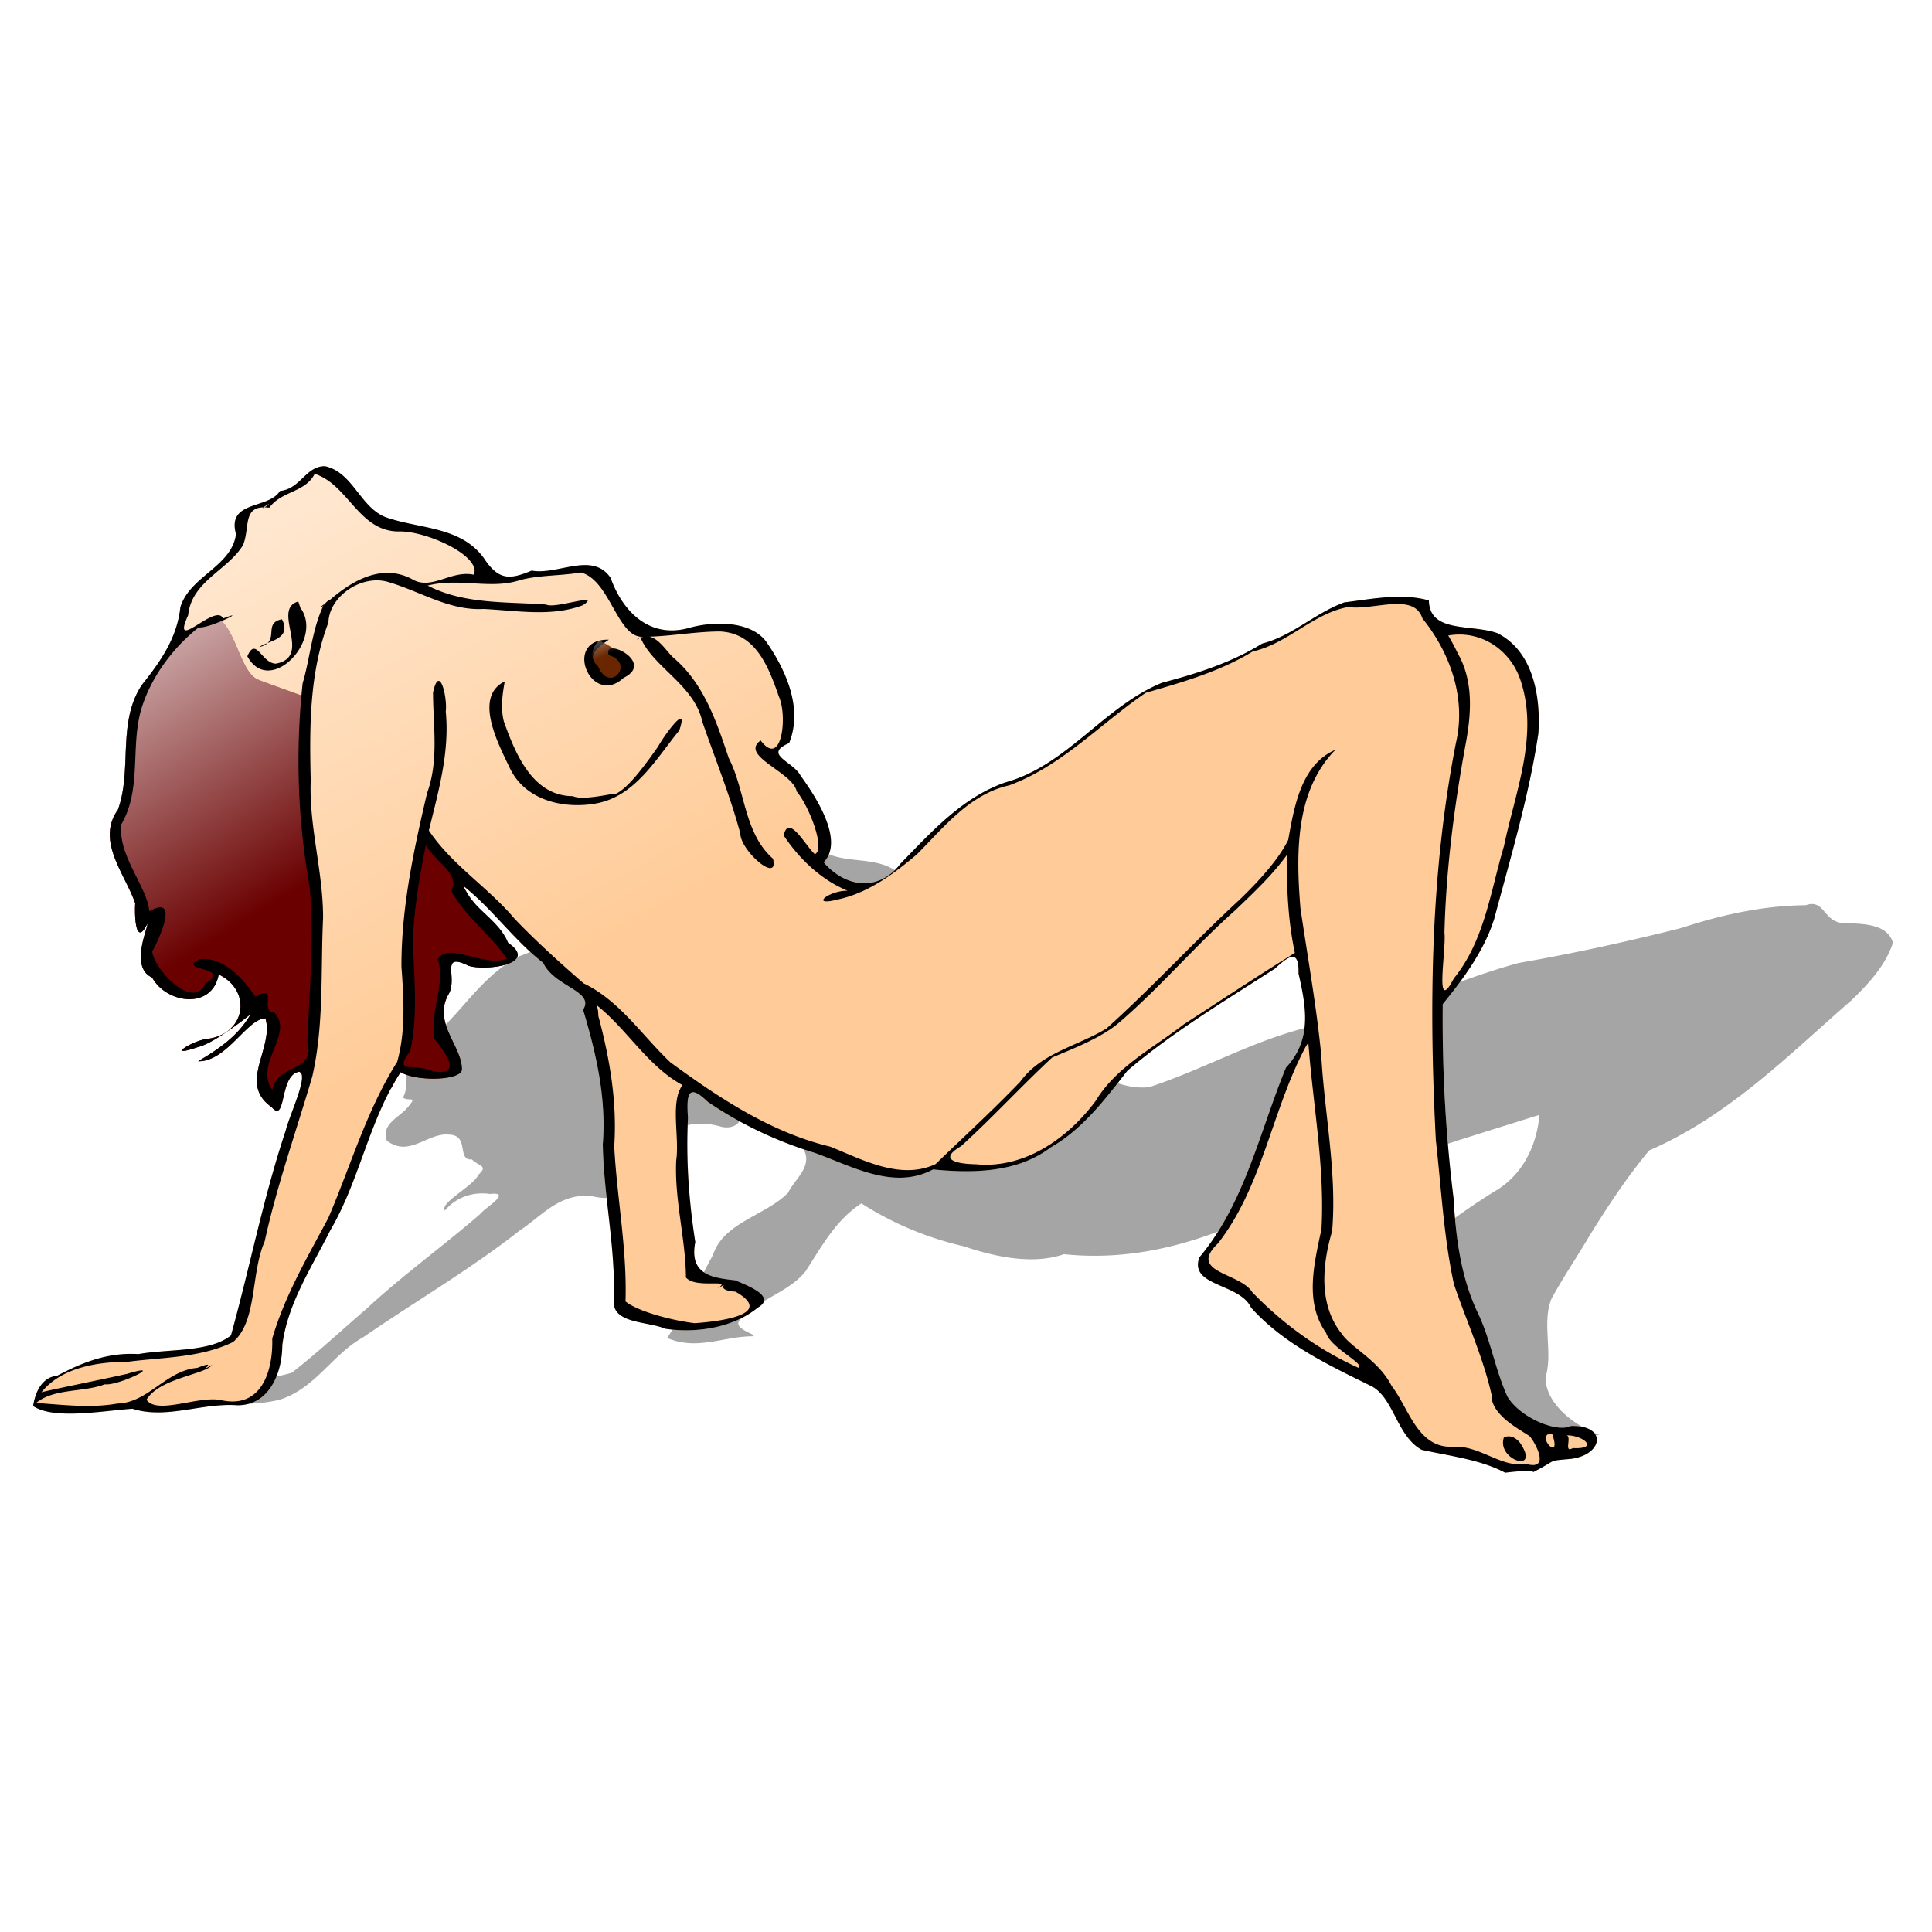 <svg xmlns="http://www.w3.org/2000/svg" xmlns:xlink="http://www.w3.org/1999/xlink" viewBox="0 0 400 400"><defs><linearGradient id="a"><stop offset="0" stop-color="#fff"/><stop offset="1" stop-color="#fff" stop-opacity="0"/></linearGradient><linearGradient id="c" y2="297.89" xlink:href="#a" gradientUnits="userSpaceOnUse" x2="268.8" gradientTransform="translate(1.642 226.92) scale(.529)" y1="-47.866" x1="78.111"/><linearGradient id="d" y2="298.66" xlink:href="#a" gradientUnits="userSpaceOnUse" x2="111" gradientTransform="translate(1.642 226.92) scale(.529)" y1="155.07" x1="21.468"/><linearGradient id="e" y2="208.05" xlink:href="#a" gradientUnits="userSpaceOnUse" x2="228.65" gradientTransform="translate(1.642 226.92) scale(.529)" y1="189.67" x1="220.61"/><filter id="b"><feGaussianBlur stdDeviation="9.514"/></filter></defs><path d="M335.91 251.57a357.706 357.706 0 01-31.986 9.502c-10.288 8.314-21.645 15.608-34.456 19.273-14.908 6.927-25.949 20.286-41.695 25.708-18.714 9.498-29.495 28.832-47.11 39.845-7.796 4.776-4.536 14.512-9.04 20.926 1.44 1.852 5.732-.66 1.994 3.29-3.877 4.97-12.668 7.716-11.484 15.266 7.607 7.482 16.584-3.652 24.99-2.563 7.81.324.862 11.225 6.935 10.63 2.214 2.982 6.012 2.652 1.592 6.449-3.253 5.293-17.449 12.188-15.86 15.504 4.765-5.163 11.698-8.252 18.793-7.11 9.358-1.056-3.247 6.128-5.265 8.628-16.878 13.814-34.813 26.296-51.296 40.6-11.293 9.23-22.327 18.787-33.986 27.559-24.158 7.307-50.213 2.215-74.276 9.996-8.064 2.794 7.688 6.927 11.707 4.652 9.807.173 19.66.468 29.477-.409 8.982-1.082 18.32-.267 27.024-2.876 14.577-5.203 23.234-19.168 36.485-26.544 23.012-15.388 47.055-29.277 69.19-45.938 9.428-6.03 18.087-15.974 30.36-14.814 7.335 2.156 16.669.608 20.627-6.641.634-7.22 4.805-12.49 10.707-16.482 5.784-7.403 16.239-9.652 24.876-6.54 8.326 1.821 12.049-8.326 5.344-13.147-5.314-10.75 9.915-8.092 10.356.502 4.03 7.827 8.806 15.285 14.56 21.951 2.93 7.43-5.666 13.236-9.062 18.975-10.53 9.842-27.286 12.668-33.901 26.595-7.893 12.011-15.136 24.491-24.076 35.78 10.762 5.586 22.554-.803 33.769-.705 2.032-.837-8.49-3.278-3.543-7.436 8.336-8.484 20.912-11.534 28.888-20.567 7.968-10.448 15.447-21.9 26.76-29.096 10.836 8.702 23.545 14.938 36.962 18.446 12.085 4.808 25.974 7.888 38.622 3.384 31.225 3.647 61.654-7.875 88.86-22.091 23.909-11.532 49.632-18.549 74.67-27.126 10.903-3.546 21.806-7.094 32.712-10.632-3.316 13.42-11.151 26.081-23.387 33.025-29.455 17.866-55.061 41.86-86.552 56.384 1.942 5.86 10.765 5.697 12.327 12.183 7.954 6.679 19.043 6.34 28.266 10.298 7.574.708 9.935 6.725 8.832 13.519.515 10.624 11.64 10.694 19.23 12.671 6.81 3.581 14.339 2.396 21.564 1.3 6.607-.74 13.236-1.271 19.85-1.946-9.509-3.966-18.934-13.717-16.89-24.768 4.754-10.586 2.44-23.177 8-33.612 6.17-9.257 13.115-18.052 19.555-27.16 9.283-12.637 18.877-25.084 29.548-36.592 34.136-15.095 61.601-41.098 90.118-64.476 7.959-7.184 15.893-14.912 20.494-24.762-.924-9.127-12.6-7.927-19.26-8.607-6.363-1.537-4.614-10.177-12.137-7.51-17.253.191-34.165 4.31-50.418 9.805-21.877 5.79-43.946 10.9-66.193 15.008-29.149 8.339-56.523 22.617-86.663 27.473-23.165 5.96-44.067 18.057-66.62 25.736-6.908 1.449-22.222-2.708-17.513-11.896 6.681-3.355 10.925-9.774 8.12-17.431-2.719-7.35-.467-14.498 7.39-16.493 7.037-4.773 11.4-13.37 10.577-21.896-9.028-6.474-20.183-.61-30.124-1.09-9.428 1.13-18.34-5.985-16.868-15.874-4.676-4.966-15.444.244-22.437.178-8.502 2.665-19.449.332-23.13-8.508-8.235-6.633-20.99-2-28.76-9.752-3.917-6.098-6.438-13.895-14.836-8.097l-1.306.144z" transform="matrix(.529 0 .09 .482 -40.374 50.4)" filter="url(#b)" fill-opacity=".355"/><path d="M67.305 96.52c-4.024-.05-5.067 4.736-9.347 5.137-2.286 3.83-11.04 1.85-9.103 8.933-.884 6.732-9.552 8.673-11.515 15.14-.679 6.386-4.102 11.184-7.977 16.096-5.155 7.807-1.949 17.445-4.937 25.785-4.636 6.483 1.471 13.314 3.567 19.42-.183 2.952.165 8.977 2.469 4.281.524.034-3.834 8.935 1.042 11.073 2.976 5.443 12.438 6.723 13.77-.642 6.9 3.334 5.634 12.028-1.884 13.285-3.298.17-9.507 4.209-2.426 1.756 3.762-.9 10.947-6.892 10.916-6.778-2.572 4.506-6.722 7.28-10.859 9.717 5.934.1 10.224-8.94 13.941-8.876 1.824 6.182-5.774 13.478 1.284 18.365 3.108 3.642 1.482-6.595 5.651-7.32 2.19.405-1.923 8.818-2.725 12.13-4.65 13.915-7.452 28.387-11.358 42.465-4.4 3.54-12.96 2.752-19.15 3.867-6.883-.432-12.428 2.186-16.81 4.467-3.58.372-4.684 4.172-4.994 6.292 4.347 2.898 14.473.963 20.548.557 7.05 2.234 14.35-1.256 21.704-.728 6.644.08 9.316-6.726 9.332-12.414 1.075-8.64 6.13-16.189 9.96-23.844 6.071-10.33 7.957-22.632 14.542-32.72 3.288 2.042 12.761 1.744 12.67-.6.029-4.823-6.162-9.7-2.696-15.61 1.863-3.383-1.903-8.72 4.08-5.808 3.355 1.13 14.784-.246 8.191-4.766-2.007-4.872-7.3-6.904-9.218-11.715 6.013 4.75 10.426 11.196 16.496 15.896 2.334 4.985 10.718 5.808 8.248 9.703 2.72 9.024 4.845 18.33 4.081 27.825.19 10.742 2.65 21.375 2.283 32.163-.574 5.118 7.13 4.455 10.588 6.036 6.452.982 14.09-.174 19.207-4.352 4.126-2.362-2.535-4.707-4.68-5.665-4.922-.503-9.54-1.264-8.248-7.92-1.328-8.507-1.942-17.072-1.512-25.684-.282-4.529-.185-7.49 4.052-3.382 6.797 4.648 14.293 8.189 22.146 10.588 7.69 2.741 16.42 7.825 24.543 3.439 7.966.78 17.318.8 24.344-4.538 6.658-3.812 11.284-9.985 15.896-15.896 9.438-8.053 20.162-14.447 30.565-21.162 2.983-2.785 5-3.974 4.866 1.042 1.66 7.206 2.738 13.747-2.611 19.492-5.477 13.283-8.484 28.004-17.922 39.284-2.176 6.04 8.399 5.334 10.716 10.417 6.69 7.44 15.84 11.782 24.658 16.124 4.857 2.22 5.424 10.479 10.674 13.299 5.752 1.263 12.247 2.04 17.266 4.737 3.25-.423 5.725-.437 5.822-.128 5.353-2.735 2.65-2.242 7.834-2.74 6.698-.874 7.515-7.036-.086-6.792-2.932 1.45-10.512-1.775-13.085-6.065-2.574-5.623-3.509-11.964-6.264-17.594-3.438-7.375-4.45-15.444-4.91-23.473-1.66-13.34-2.378-26.783-2.24-40.226 4.246-5.22 8.621-11.105 10.675-17.708 3.377-12.684 7.18-25.349 9.132-38.342.506-7.59-1.048-17.03-8.519-20.762-5.41-1.92-14 .062-14.155-6.763-5.587-1.597-11.835-.295-17.509.4-6.022 2.18-10.702 6.92-16.995 8.532-6.385 3.949-13.533 6.214-20.762 8.105-12.003 4.918-19.644 17.105-32.42 20.634-8.9 3.09-15.257 10.205-21.647 16.752-4.495 5.938-11.359 5.127-15.968-.2 4.32-4.516-1.606-13.546-4.78-17.936-1.582-2.997-7.883-4.383-2.383-6.764 2.902-7.113-.598-15.062-4.723-20.976-3.198-4.383-11.035-4.334-16.296-2.783-7.997 2.055-13.442-3.508-15.94-10.445-3.745-5.534-10.945-.5-16.338-1.498-4.345 1.797-6.764 2.222-9.903-2.597-4.781-6.58-13.31-6.015-20.22-8.419-5.373-2.003-6.815-9.289-12.643-10.602z" fill="#fc9"/><path d="M67.305 296.52c-4.024-.05-5.067 4.736-9.347 5.137-2.286 3.83-11.04 1.85-9.103 8.933-.884 6.733-9.552 8.673-11.515 15.14-.679 6.386-4.102 11.184-7.977 16.096-5.155 7.807-1.949 17.445-4.937 25.785-4.636 6.483 1.471 13.314 3.567 19.42-.183 2.952.165 8.977 2.469 4.281.524.034-3.834 8.935 1.042 11.073 2.976 5.443 12.438 6.723 13.77-.642 6.9 3.334 5.634 12.028-1.884 13.285-3.298.17-9.507 4.209-2.426 1.756 3.762-.9 10.947-6.892 10.916-6.778-2.572 4.506-6.722 7.28-10.859 9.717 5.934.1 10.224-8.94 13.941-8.876 1.824 6.182-5.774 13.478 1.284 18.365 3.108 3.642 1.482-6.595 5.651-7.32 2.19.405-1.923 8.818-2.725 12.13-4.65 13.915-7.452 28.387-11.358 42.465-4.4 3.54-12.96 2.752-19.15 3.867-6.883-.432-12.428 2.186-16.81 4.467-3.58.372-4.684 4.172-4.994 6.292 4.347 2.898 14.473.963 20.548.557 7.05 2.234 14.35-1.256 21.704-.728 6.644.08 9.316-6.726 9.332-12.414 1.075-8.64 6.13-16.189 9.96-23.844 6.071-10.33 7.957-22.632 14.542-32.72 3.288 2.042 12.761 1.744 12.67-.6.029-4.823-6.162-9.7-2.696-15.61 1.863-3.383-1.903-8.72 4.08-5.808 3.355 1.13 14.784-.246 8.191-4.766-2.007-4.872-7.3-6.904-9.218-11.715 6.013 4.75 10.426 11.196 16.496 15.896 2.334 4.985 10.718 5.808 8.248 9.703 2.72 9.024 4.845 18.33 4.081 27.825.19 10.742 2.65 21.375 2.283 32.163-.574 5.118 7.13 4.455 10.588 6.036 6.452.982 14.09-.174 19.207-4.352 4.126-2.362-2.535-4.707-4.68-5.665-4.922-.503-9.54-1.264-8.248-7.92-1.328-8.507-1.942-17.072-1.512-25.684-.282-4.529-.185-7.49 4.052-3.382 6.797 4.648 14.293 8.189 22.146 10.588 7.69 2.741 16.42 7.825 24.543 3.439 7.966.78 17.318.8 24.344-4.538 6.658-3.812 11.284-9.985 15.896-15.896 9.438-8.053 20.162-14.447 30.565-21.162 2.983-2.785 5-3.974 4.866 1.042 1.66 7.206 2.738 13.747-2.611 19.492-5.477 13.283-8.484 28.004-17.922 39.284-2.176 6.04 8.399 5.334 10.716 10.417 6.69 7.44 15.84 11.782 24.658 16.124 4.857 2.22 5.424 10.479 10.674 13.299 5.752 1.263 12.247 2.04 17.266 4.737 3.25-.423 5.725-.437 5.822-.128 5.353-2.734 2.65-2.241 7.834-2.74 6.698-.874 7.515-7.036-.086-6.792-2.932 1.45-10.512-1.775-13.085-6.065-2.574-5.623-3.509-11.964-6.264-17.594-3.438-7.375-4.45-15.444-4.91-23.473-1.66-13.34-2.378-26.783-2.24-40.226 4.246-5.22 8.621-11.105 10.675-17.708 3.377-12.684 7.18-25.349 9.132-38.342.506-7.59-1.048-17.03-8.519-20.762-5.41-1.92-14 .062-14.155-6.763-5.587-1.597-11.835-.295-17.509.4-6.022 2.18-10.702 6.92-16.995 8.532-6.385 3.949-13.533 6.214-20.762 8.105-12.003 4.918-19.644 17.105-32.42 20.634-8.9 3.09-15.257 10.205-21.647 16.752-4.495 5.938-11.359 5.127-15.968-.2 4.32-4.516-1.606-13.546-4.78-17.936-1.582-2.997-7.883-4.383-2.383-6.764 2.902-7.113-.598-15.062-4.723-20.976-3.198-4.383-11.035-4.334-16.296-2.783-7.997 2.055-13.442-3.508-15.94-10.445-3.745-5.534-10.945-.5-16.338-1.498-4.345 1.797-6.764 2.222-9.903-2.597-4.781-6.58-13.31-6.015-20.22-8.419-5.373-2.003-6.815-9.289-12.643-10.602z" fill="url(#c)" transform="translate(0 -200)"/><path d="M44.681 128.74c-1.687-.009-4.612 1.453-7.44 2.708-1.4 4.432-4.89 6.582-7.879 10.37-5.154 7.807-1.948 17.445-4.937 25.785-4.636 6.483 1.472 13.314 3.568 19.42-.183 2.952.164 8.977 2.468 4.282.524.034-3.834 8.934 1.042 11.073 2.977 5.442 12.439 6.722 13.77-.643 6.9 3.334 5.634 12.028-1.884 13.285-3.297.17-9.506 4.209-2.425 1.756 3.762-.9 10.947-6.892 10.916-6.778-2.573 4.506-6.722 7.28-10.86 9.717 5.934.1 10.225-8.94 13.942-8.875 1.823 6.182-5.775 13.478 1.284 18.365.382.447.697.67.956.742l1.213-1.756c.58-2.252 1.044-5.883 3.481-6.307.274.05.447.225.543.5l1.284-1.87.913-12.784.913-23.744-2.283-23.744.371-15.796c-5.512-2.038-9.506-3.384-10.417-3.839-3.653-1.826-4.566-11.416-8.675-12.785-.257-.086.482.922.135.92zm42.787 43.828l-3.653 17.352s-.913 15.525.913 18.265c1.827 2.74-4.11 15.982-4.11 15.982s.254 1.149.286 1.313c.64-1.193 1.295-2.382 2.04-3.525 3.289 2.042 12.763 1.744 12.672-.6.028-4.823-6.163-9.7-2.697-15.61 1.863-3.383-1.903-8.72 4.08-5.808 2.074.699 7.209.44 9.29-.927l-8.319-12.343-.029-.029a12.673 12.673 0 01-1.426-2.126l-2.198-3.268-6.85-8.676zm28.182 29.195l-1.142.071c.39.337.763.685 1.185.985-.007-.359-.035-.699-.043-1.056z" fill="#6a0000"/><path d="M124.05 132.61s4.983 2.36 5.245 3.934c.262 1.573-2.36 5.77-3.671 4.72-1.312-1.048-4.983-5.507-1.574-8.654z" fill-rule="evenodd" fill="#6a2600"/><path d="M44.681 328.74c-1.687-.009-4.612 1.453-7.44 2.708-1.4 4.432-4.89 6.582-7.879 10.37-5.154 7.807-1.948 17.445-4.937 25.785-4.636 6.483 1.472 13.314 3.568 19.42-.183 2.952.164 8.977 2.468 4.282.524.034-3.834 8.934 1.042 11.073 2.977 5.442 12.439 6.722 13.77-.643 6.9 3.334 5.634 12.028-1.884 13.285-3.297.17-9.506 4.209-2.425 1.756 3.762-.9 10.947-6.892 10.916-6.778-2.573 4.506-6.722 7.28-10.86 9.717 5.934.1 10.225-8.94 13.942-8.875 1.823 6.182-5.775 13.478 1.284 18.365.382.447.697.67.956.742l1.213-1.756c.58-2.252 1.044-5.883 3.481-6.307.274.05.447.225.543.5l1.284-1.87.913-12.784.913-23.744-2.283-23.744.371-15.796c-5.512-2.038-9.506-3.384-10.417-3.839-3.653-1.826-4.566-11.416-8.675-12.785-.257-.086.482.922.135.92zm42.787 43.828l-3.653 17.352s-.913 15.525.913 18.265c1.827 2.74-4.11 15.982-4.11 15.982s.254 1.149.286 1.313c.64-1.193 1.295-2.382 2.04-3.525 3.289 2.042 12.763 1.744 12.672-.6.028-4.823-6.163-9.7-2.697-15.61 1.863-3.383-1.903-8.72 4.08-5.808 2.074.699 7.209.44 9.29-.927l-8.319-12.343-.029-.029a12.673 12.673 0 01-1.426-2.126l-2.198-3.268-6.85-8.676zm28.182 29.195l-1.142.071c.39.337.763.685 1.185.985-.007-.359-.035-.699-.043-1.056z" fill="url(#d)" transform="translate(0 -200)"/><path d="M67.305 96.52c-4.024-.05-5.07 4.732-9.35 5.133-2.286 3.831-11.034 1.857-9.097 8.94-.884 6.733-9.558 8.668-11.522 15.134-.678 6.387-4.097 11.182-7.972 16.094-5.155 7.807-1.944 17.455-4.932 25.795-4.636 6.483 1.467 13.302 3.563 19.41-.183 2.95.17 8.988 2.473 4.293.524.034-3.847 8.927 1.029 11.066 2.977 5.442 12.446 6.723 13.777-.642 6.9 3.333 5.632 12.026-1.886 13.283-3.297.17-9.5 4.216-2.42 1.763 3.762-.9 10.942-6.896 10.912-6.783-2.572 4.506-6.72 7.278-10.858 9.716 5.934.1 10.227-8.943 13.944-8.878 1.824 6.182-5.776 13.48 1.282 18.368 3.108 3.64 1.477-6.593 5.646-7.318 2.19.405-1.924 8.813-2.727 12.124-4.65 13.916-7.441 28.386-11.349 42.465-4.4 3.54-12.963 2.755-19.154 3.87-6.882-.432-12.428 2.186-16.809 4.467-3.58.372-4.685 4.172-4.994 6.292 4.347 2.898 14.473.963 20.548.557 7.049 2.234 14.351-1.251 21.706-.723 6.643.08 9.314-6.731 9.331-12.42 1.075-8.639 6.128-16.194 9.958-23.85 6.07-10.33 7.957-22.626 14.542-32.714 3.288 2.042 12.768 1.749 12.677-.594.028-4.824-6.168-9.706-2.703-15.615 1.864-3.383-1.897-8.72 4.086-5.808 3.355 1.13 14.78-.25 8.187-4.77-2.007-4.873-7.302-6.9-9.219-11.711 6.013 4.749 10.424 11.192 16.494 15.892 2.333 4.984 10.72 5.81 8.25 9.706 2.72 9.024 4.845 18.336 4.081 27.833.19 10.742 2.653 21.362 2.286 32.151-.574 5.118 7.123 4.465 10.581 6.047 6.452.982 14.091-.173 19.208-4.35 4.126-2.363-2.531-4.72-4.676-5.677-4.923-.503-9.543-1.26-8.25-7.915-1.329-8.507-1.943-17.077-1.514-25.689-.282-4.528-.178-7.483 4.06-3.375 6.796 4.65 14.286 8.186 22.14 10.585 7.688 2.742 16.417 7.83 24.54 3.444 7.966.78 17.321.793 24.346-4.546 6.658-3.811 11.284-9.986 15.897-15.898 9.438-8.053 20.16-14.435 30.563-21.15 2.983-2.785 4.998-3.98 4.865 1.035 1.659 7.206 2.746 13.745-2.604 19.49-5.476 13.283-8.488 28.007-17.927 39.287-2.175 6.04 8.396 5.326 10.714 10.41 6.69 7.44 15.848 11.79 24.666 16.132 4.857 2.22 5.42 10.48 10.67 13.3 5.753 1.264 12.247 2.036 17.266 4.734 3.25-.423 5.728-.441 5.825-.133 5.353-2.734 2.642-2.24 7.826-2.738 6.698-.874 7.524-7.04-.078-6.795-2.932 1.45-10.519-1.775-13.093-6.065-2.574-5.623-3.502-11.958-6.258-17.589-3.437-7.376-4.447-15.44-4.906-23.469-1.66-13.34-2.384-26.786-2.246-40.228 4.246-5.22 8.617-11.1 10.67-17.704 3.378-12.684 7.177-25.35 9.13-38.344.506-7.59-1.048-17.036-8.518-20.767-5.41-1.92-13.998.064-14.154-6.76-5.587-1.597-11.835-.294-17.51.4-6.021 2.18-10.702 6.914-16.995 8.526-6.386 3.949-13.528 6.227-20.757 8.118-12.003 4.918-19.645 17.098-32.421 20.627-8.9 3.09-15.255 10.202-21.645 16.75-4.496 5.937-11.36 5.128-15.968-.198 4.32-4.517-1.604-13.553-4.779-17.942-1.581-2.996-7.88-4.377-2.38-6.757 2.903-7.114-.608-15.056-4.733-20.97-3.198-4.384-11.03-4.336-16.291-2.785-7.997 2.054-13.442-3.513-15.94-10.45-3.745-5.534-10.941-.503-16.333-1.501-4.345 1.796-6.769 2.222-9.908-2.597-4.781-6.58-13.307-6.017-20.218-8.421-5.373-2.003-6.816-9.284-12.644-10.597zm-2.155 1.584c7.052 2.234 9.179 12.192 17.73 11.923 5.64.008 16.818 5.101 15.232 8.967-4.76-1.028-8.806 3.364-12.843.887-6.793-3.577-13.564 1.083-18.335 5.563-2.366 5.006-2.727 10.796-4.28 16.047-1.49 13.996-1.041 28.232 1.452 42.065.967 10.7-.026 21.45-.485 32.157 1.745 6.545-6.198 4.327-7.232 9.96-3.855-5.566 4.638-11.646.382-16.104-3.167.036 1.004-6.002-3.898-3.23-2.208-3.286-6.399-8.266-11.47-7.757-5.422 2.425 7.19 1.555 1.11 5.038-2.399 5.658-10.474-2.683-10.998-6.587 1.498-2.71 5.693-11.952-.59-8.36-.55-5.313-6.54-11.487-5.809-17.993 4.487-7.708 1.594-16.932 4.517-25.03 2.173-6.208 6.505-11.807 11.5-15.761 2.072.351 10.805-4.07 5.039-1.833-1.407-3.426-10.962 7.521-7.213-.686.69-7.016 8.191-9.284 11.358-14.517 1.548-3.764-.28-8.47 5.438-7.732 2.526-3.502 7.46-3.128 9.395-7.017zm1.784 27.34c1.162-1.183-1.747 1.04 0 0zm.271-.357c1.76-.91 1.06-1.316 0 0zm-11.43-20.82c-1.016 1.009-2.425 1.395 0 0zm64.484 14.255c5.938 1.558 7.47 12.965 12.443 13.313 5.167.071 10.934-1.078 16.31-1.099 7.413.307 10.06 7.173 12.252 13.49 1.8 3.944.653 14.958-3.776 9.081-4.511 3.162 6.68 6.548 7.46 10.553 2.53 2.982 6.052 11.987 3.753 12.994-1.984-1.819-5.455-8.475-6.445-3.89 3.215 4.874 7.804 9.236 13.24 11.455-3.847-.106-8.19 3.425-1.769 1.743 6.044-1.339 11.39-5.266 16.074-9.247 5.619-5.626 10.93-12.479 19.117-14.306 10.883-3.995 18.944-12.796 28.304-19.178 7.636-2.19 15.287-4.378 22.15-8.552 7.274-1.648 12.466-7.862 19.75-9.207 5.194.788 13.602-3.13 15.374 2.357 5.764 7.137 9.077 16.517 6.964 25.678-5.337 27.092-5.607 54.893-4.182 82.373 1.128 9.94 1.62 20.023 3.747 29.803 2.572 7.637 6.005 14.973 7.784 22.869-.231 4.878 8.231 8.287 8.148 8.926 1.209 1.604 3.92 6.882-1.091 5.377-4.874.937-9.495-3.807-14.87-3.523-7.498.453-9.204-7.85-12.886-12.61-2.664-5.3-8.464-7.943-10.372-10.85-4.78-6.025-3.977-14.278-1.931-21.176 1.025-12.185-1.596-24.32-2.257-36.477-.998-10.191-2.824-20.281-4.305-30.394-.91-11.155-1.159-24.226 7.251-32.802-7.185 3.139-8.522 11.827-9.79 18.684-2.082 4.212-6.27 8.696-10.018 12.323-9.411 8.668-18.083 18.158-27.586 26.695-5.973 3.656-13.507 5.014-17.853 11-5.64 5.9-11.68 11.407-17.544 17.087-7.28 3.402-15.136-.931-21.831-3.617-12.266-2.936-23.01-10.102-33.072-17.447-5.891-5.578-10.455-12.724-17.971-16.365-4.883-4.232-9.784-8.657-14.285-13.356-5.476-6.517-12.977-11.127-17.751-18.28 1.967-8.057 4.325-16.21 3.497-24.62.38-2.874-1.312-10.111-2.635-3.943.021 6.96 1.23 14.079-1.231 20.808-2.764 11.79-5.348 23.809-5.308 35.956.48 6.534.904 13.318-.883 19.699-6.339 10.025-9.62 21.53-14.27 32.347-4.303 8.077-9.021 16.105-11.597 24.942.19 6.865-2.308 14.74-10.818 12.699-4.718-.804-13.064 3.108-15.217-.036 2.729-4.512 12.241-5.218 13.583-7.21-3.637 2.075 1.967-1.392-3.055.616-6.532.563-10.14 7.207-16.54 7.39-5.628.984-11.236.254-16.848-.125 3.824-3.094 9.647-2.13 14.227-3.858 2.884.355 12.957-4.677 4.672-2.185-5.366 1.211-14.848 3.09-17.776 3.829 4.072-5.115 11.569-6.3 17.898-6.32 7.284-.939 15.072-.8 21.775-4.09 5.044-4.347 3.61-14.17 6.529-20.815 2.532-11.595 6.532-22.778 9.856-34.14 2.468-10.747 1.72-21.853 2.239-32.78.04-9.58-2.924-18.87-2.559-28.493-.256-11.015-.305-22.306 3.67-32.76.142-5.477 7.103-10.173 12.666-8.27 6.442 1.912 12.441 5.88 19.44 5.493 6.819.319 14.105 1.685 20.592-.789 4.081-2.773-5.901.859-7.618-.13-8.25-.606-16.96-.007-24.533-3.927 6.481-1.668 12.93.83 18.954-1.077 3.957-1.126 8.562-.904 12.753-1.635zm12.443 13.313c-.843.468-1.248 1.136 0 0zm-.085.186c2.627 6.173 11.135 9.777 12.79 17.4 2.658 7.72 5.758 15.285 7.875 23.18.067 3.581 8.042 10.5 6.765 5.19-6.04-5.332-5.688-14.075-9.176-20.86-2.527-7.559-5.177-15.493-11.507-20.815-1.8-1.713-3.725-5.383-6.747-4.095zm-70.862-7.492c-5.706 1.67 3.107 11.45-4.652 12.871-2.963-.09-4.09-5.724-5.894-1.527 4.58 8.464 15.942-3.367 10.975-10.049l-.43-1.295zm-3.382 3.682c-4.14.79-.146 4.638-4.695 5.765 1.524-1.253 6.907-1.529 4.695-5.765zm241.47 3.367c6.602-1.195 12.732 2.845 14.884 9.034 3.97 11.498-1.005 23.273-3.344 34.563-2.8 9.352-4.02 19.581-10.382 27.396-4.147 7.985-1.517-5.94-1.946-9.47.339-13.252 2.054-26.39 4.46-39.413 1.12-6.173 1.534-12.753-1.694-18.41a46.785 46.785 0 00-1.979-3.7zm-173.79.856c-9.75-.16-3.624 14.133 3.057 7.904 6.757-3.292-4.613-8.644-3.058-4.699 5.568 1.704.144 8.097-2.237 2.293-2.607-2.23.34-4.183 2.238-5.498zm-21.547 8.648c-6.551 3.174-1.302 12.998.984 17.808 3.088 6.677 10.86 8.62 17.606 7.51 8.34-1.339 12.67-9.223 17.542-15.176 2.13-6.3-3.403 1.449-4.369 3.313-2.424 3.42-6.294 8.928-9.092 9.948 1.45-.734-6.2 1.463-8.559.352-8.394-.018-11.937-8.878-14.303-15.47-.69-2.743-.312-5.55.19-8.286zm-16.34 33.89c2.369 3.926 7.132 5.92 5.254 9.476 2.942 5.331 8.044 8.95 11.542 14.026-4.617 1.927-12.338-3.68-14.327.227 1.712 4.883-1.786 10.937-.656 16.462 2.567 3 5.888 8.127-.924 6.46-3.373-1.459-7.748.8-4.131-3.99 1.749-7.752.665-15.749.59-23.586.286-6.425 1.383-12.78 2.652-19.075zm178.31 1.983c-.122 6.806.19 13.664 1.613 20.334-7.717 4.762-15.377 9.856-23.03 14.812-6.376 4.952-13.94 8.748-18.256 15.887-5.748 7.69-14.664 14.03-24.712 13.06-3.63-.057-8.141-.8-3.114-3.745 6.502-5.901 12.435-12.381 18.855-18.353 3.648-1.57 9.996-3.926 13.84-7.21 8.485-7.277 15.735-15.877 24.102-23.302 3.785-3.632 7.625-7.215 10.703-11.484zm-142.9 31.19c6.336 5.05 10.474 12.543 17.724 16.51-2.597 3.507-.58 10.692-1.298 15.618-.392 8.098 1.98 16.385 2.011 24.208 2.03 2.458 10.013.076 6.497 2.292 3.24-1.685-1.155.31 3.762.654 8.05 4.58-2.523 6.127-8.453 6.526-4.571-.549-11.659-2.373-14.316-4.499.355-10.783-1.779-21.42-2.333-32.138.616-9.128-.915-18.139-3.279-26.93l-.068-1.09-.246-1.151zm147.3 7.706c.95 12.845 3.433 25.695 2.722 38.59-1.473 7.068-3.61 15.119.976 21.56.902 3.053 8.247 6.46 6.638 7.177-8.269-3.752-15.68-9.145-21.966-15.667-2.57-4.06-13.45-4.003-7.053-10.105 9.266-11.954 11.124-27.51 18.094-40.611l.59-.943zm41.739 80.779c-2.39 1.746-.538.392 0 0zm-1.113.813c-.853.58-2.032 1.537 0 0zm-.143.186c-1.537 4.565 7.374 7.496 3.597 1.465-.72-1.178-2.201-2.197-3.597-1.465zm9.989-.77c1.983 5.585-2.585 1.41-.935.134l.935-.135zm3.053.313c3.482-.004 6.757 2.915 1.239 2.639-1.946 1.116-.21-2.164-1.239-2.639z"/><path d="M124.05 332.61s4.983 2.36 5.245 3.934c.262 1.574-2.36 5.77-3.671 4.72-1.312-1.048-4.983-5.507-1.574-8.654z" fill-rule="evenodd" fill="url(#e)" transform="translate(0 -200)"/></svg>